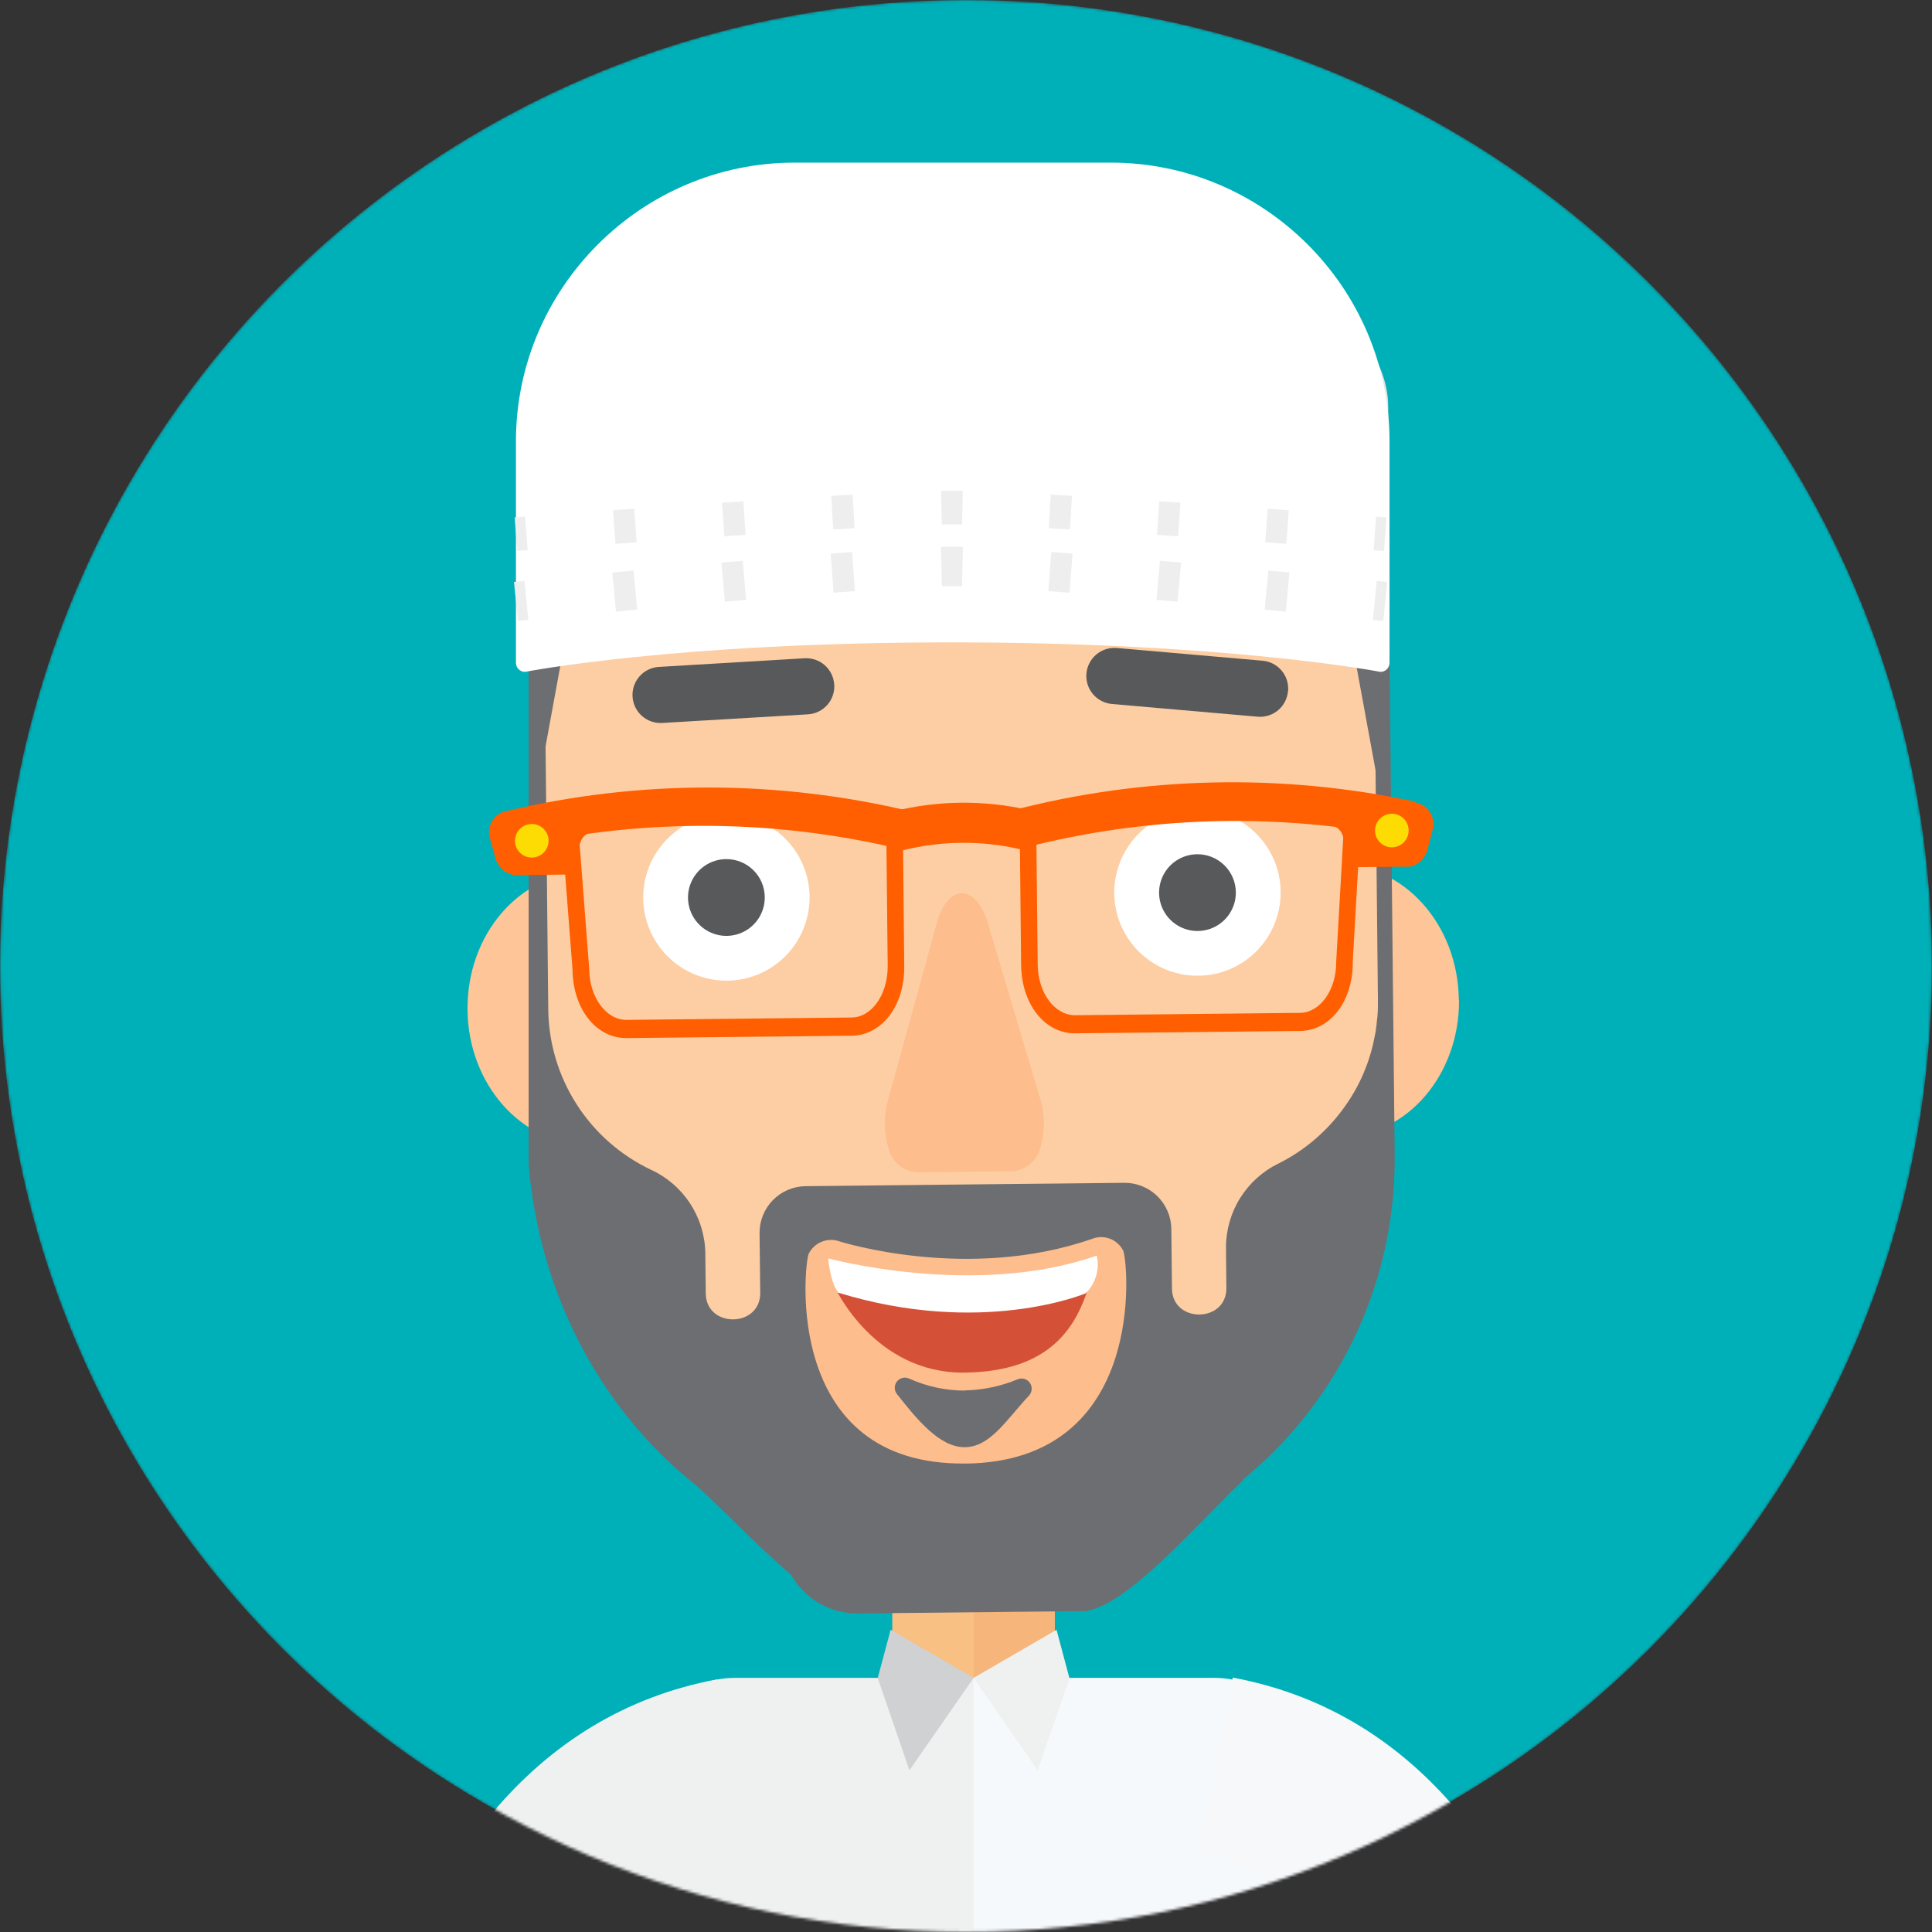 <svg width="689" height="689" viewBox="0 0 689 689" fill="none" xmlns="http://www.w3.org/2000/svg">
<rect x="0" y="0" width="689" height="689" fill="#333333" stroke="none"/>
<mask id="mask0" mask-type="alpha" maskUnits="userSpaceOnUse" x="0" y="0" width="689" height="689">
<circle cx="344.5" cy="344.5" r="344.5" fill="#C4C4C4"/>
</mask>
<g mask="url(#mask0)">
<circle cx="344.5" cy="344.5" r="344.5" fill="#00B0B9"/>
<path d="M24.607 503.632C18.152 488.685 10.619 481.87 8.621 457.152C-3.229 454.953 -2.93 473.438 -2.67 480.432C-3.03 470.88 -11.702 463.266 -20.774 462.447C-52.347 459.849 -64.997 518.399 -45.833 536.704C-38.499 543.698 -22.213 547.175 -17.517 555.727C-5.827 577.049 33.16 570.135 22.089 541.12C22.029 541.18 34.039 525.533 24.607 503.632Z" fill="#FBBB76"/>
<path d="M376.187 554.849H347.232L344.074 577.329L347.232 600.19H376.187V554.849Z" fill="#F6B57B"/>
<path d="M347.232 554.849H318.217V600.19H347.232V554.849Z" fill="#F9C084"/>
<path d="M262.025 598.371C242.361 598.371 226.415 615.257 226.415 645.011L226.935 1367.21H347.791L350.929 739.491L347.791 598.371H262.025Z" fill="#EFF0F0"/>
<path d="M468.729 645.011C468.729 615.257 452.742 598.371 433.119 598.371H347.192V1367.21H467.47L468.729 645.011Z" fill="#F6F9FC"/>
<path d="M376.786 581.226L347.211 598.371L370.071 631.323L381.422 598.611L376.786 581.226Z" fill="#EFF0F0"/>
<path d="M317.617 581.226L347.211 598.371L324.331 631.323L313.021 598.431L317.617 581.226Z" fill="#CFD1D2"/>
<path d="M251.733 359.255C252.012 386.052 233.169 407.973 209.769 408.213C186.368 408.453 166.985 386.951 166.725 360.134C166.466 333.317 185.269 311.416 208.689 311.176C232.109 310.936 251.473 332.458 251.753 359.255" fill="#FDC598"/>
<path d="M520.323 356.477C520.583 383.274 501.759 405.176 478.259 405.436C454.759 405.695 435.496 384.154 435.216 357.357C434.936 330.56 453.76 308.618 477.18 308.378C500.6 308.139 519.964 329.68 520.243 356.477" fill="#FDC598"/>
<path d="M191.045 156.389L193.623 405.756C194.182 460.109 248.116 503.672 314.08 502.953L375.867 502.313C441.811 501.634 494.825 457.012 494.246 402.658L491.668 153.291L191.045 156.389Z" fill="#FDCEA3"/>
<path d="M370.791 391.308L352.087 328.562C350.089 322.347 346.732 318.57 343.035 318.57C339.338 318.57 336.001 322.467 334.222 328.721L316.837 391.847C315.057 397.795 315.12 404.141 317.017 410.052C317.698 412.406 319.14 414.468 321.118 415.915C323.096 417.361 325.498 418.11 327.948 418.045L344.074 417.885L360.2 417.705C362.656 417.728 365.049 416.93 367 415.439C368.951 413.948 370.348 411.848 370.971 409.472C372.751 403.525 372.688 397.179 370.791 391.268" fill="#FDBD8D"/>
<path d="M192.223 278.904L204.952 209.523C205.058 208.302 205.587 207.156 206.449 206.284C207.31 205.412 208.449 204.869 209.668 204.747L224.915 204.587C226.337 204.407 227.632 203.68 228.528 202.561C229.423 201.442 229.847 200.019 229.711 198.593L229.252 153.291L188.526 153.711L189.346 276.106C189.356 276.861 189.665 277.58 190.204 278.108C190.743 278.636 191.469 278.929 192.223 278.924" fill="#6D6E71"/>
<path d="M491.328 278.903L478.579 209.523C478.481 208.302 477.957 207.154 477.099 206.281C476.24 205.408 475.102 204.865 473.883 204.747L458.636 204.587C457.213 204.406 455.915 203.68 455.017 202.562C454.119 201.444 453.689 200.02 453.82 198.592L454.299 153.351L495.005 153.77L494.205 276.166C494.195 276.92 493.886 277.64 493.347 278.168C492.808 278.695 492.082 278.989 491.328 278.983" fill="#6D6E71"/>
<path d="M459.335 246.411C459.131 249.053 457.886 251.506 455.873 253.23C453.861 254.953 451.246 255.807 448.604 255.603L396.649 251.067C395.337 250.965 394.058 250.605 392.885 250.008C391.711 249.412 390.667 248.59 389.812 247.59C388.957 246.59 388.306 245.431 387.899 244.179C387.491 242.928 387.334 241.609 387.437 240.296C387.539 238.984 387.899 237.705 388.495 236.532C389.092 235.359 389.914 234.315 390.914 233.46C391.914 232.604 393.073 231.954 394.325 231.547C395.576 231.139 396.895 230.982 398.207 231.084L450.163 235.62C452.805 235.82 455.259 237.06 456.987 239.068C458.714 241.077 459.573 243.689 459.375 246.331" fill="#58595B"/>
<path d="M489.689 191.819L491.408 356.977C491.408 358.696 491.408 360.395 491.248 362.093C491.248 362.593 491.148 363.112 491.088 363.612C490.988 364.791 490.868 365.95 490.688 367.089C490.688 367.668 490.508 368.248 490.409 368.787C490.209 369.906 489.989 370.986 489.749 372.065C489.629 372.624 489.489 373.144 489.349 373.683C489.07 374.802 488.75 375.901 488.39 377C488.25 377.46 488.091 377.92 487.951 378.379C487.531 379.598 487.071 380.797 486.572 381.996L486.212 382.895C484.246 387.465 481.744 391.785 478.758 395.764C472.782 403.846 464.984 410.404 455.998 414.908C450.37 417.638 445.623 421.897 442.302 427.198C438.98 432.498 437.217 438.627 437.214 444.882L437.354 459.31C437.494 471.819 418.07 472.019 417.95 459.51L417.731 438.288C417.683 433.877 415.887 429.665 412.735 426.577C409.584 423.49 405.336 421.779 400.925 421.822L377.105 422.082L362.178 422.222L287.322 423.021C285.141 423.042 282.986 423.492 280.979 424.346C278.973 425.2 277.154 426.441 275.627 427.998C274.099 429.554 272.894 431.397 272.079 433.42C271.264 435.443 270.855 437.606 270.876 439.787L271.116 461.029C271.256 473.538 251.812 473.758 251.692 461.248L251.533 446.821C251.418 440.55 249.536 434.439 246.104 429.189C242.671 423.94 237.828 419.766 232.129 417.146C221.281 412.001 212.097 403.912 205.624 393.8C199.152 383.688 195.65 371.96 195.52 359.955L193.822 194.816L188.526 170.737V415.168C195.181 496.618 258.347 561.962 339.797 561.043H345.512L345.632 560.703V561.023H349.769C354.445 561.023 359.101 560.663 363.757 560.184V560.304C400.567 556.838 434.731 539.668 459.478 512.198C484.224 484.727 497.746 448.962 497.363 411.991V410.392L495.105 191.759L494.545 138.624L489.689 191.819Z" fill="#6D6E71"/>
<path d="M288.721 319.749C288.784 325.618 287.104 331.374 283.896 336.289C280.687 341.204 276.092 345.057 270.693 347.361C265.294 349.664 259.333 350.315 253.565 349.23C247.796 348.146 242.478 345.375 238.285 341.268C234.091 337.161 231.21 331.902 230.005 326.157C228.8 320.413 229.326 314.44 231.516 308.994C233.707 303.548 237.463 298.874 242.31 295.563C247.157 292.252 252.877 290.453 258.746 290.394C262.642 290.351 266.508 291.077 270.124 292.53C273.739 293.983 277.033 296.134 279.816 298.86C282.6 301.586 284.819 304.834 286.347 308.418C287.875 312.002 288.682 315.852 288.721 319.749Z" fill="white"/>
<path d="M272.735 319.91C272.767 322.618 271.994 325.276 270.514 327.545C269.035 329.814 266.915 331.593 264.424 332.657C261.933 333.721 259.182 334.022 256.519 333.522C253.857 333.021 251.403 331.742 249.468 329.847C247.533 327.951 246.204 325.523 245.649 322.872C245.095 320.22 245.339 317.464 246.352 314.951C247.365 312.439 249.1 310.283 251.339 308.758C253.577 307.232 256.218 306.405 258.927 306.381C260.722 306.363 262.503 306.698 264.168 307.368C265.834 308.038 267.351 309.029 268.633 310.285C269.915 311.542 270.937 313.038 271.641 314.689C272.345 316.341 272.717 318.115 272.735 319.91Z" fill="#58595B"/>
<path d="M456.718 318.01C456.777 323.879 455.094 329.633 451.883 334.545C448.672 339.458 444.076 343.308 438.676 345.608C433.277 347.909 427.317 348.556 421.549 347.47C415.782 346.383 410.466 343.61 406.275 339.502C402.083 335.394 399.203 330.136 398 324.391C396.797 318.647 397.324 312.675 399.515 307.23C401.706 301.786 405.463 297.113 410.309 293.803C415.156 290.493 420.875 288.695 426.744 288.635C430.641 288.596 434.507 289.324 438.123 290.779C441.738 292.234 445.031 294.386 447.815 297.114C450.598 299.842 452.817 303.091 454.345 306.677C455.872 310.262 456.679 314.113 456.718 318.01Z" fill="white"/>
<path d="M440.732 318.17C440.764 320.879 439.991 323.536 438.511 325.805C437.032 328.075 434.912 329.854 432.421 330.918C429.93 331.982 427.179 332.283 424.517 331.782C421.854 331.282 419.4 330.003 417.465 328.107C415.53 326.211 414.201 323.784 413.647 321.132C413.092 318.481 413.336 315.724 414.349 313.212C415.362 310.699 417.097 308.544 419.336 307.018C421.574 305.493 424.215 304.666 426.924 304.642C430.547 304.61 434.036 306.016 436.624 308.552C439.213 311.088 440.69 314.547 440.732 318.17Z" fill="#58595B"/>
<path d="M412.176 522.116C412.082 515.159 409.304 508.506 404.423 503.547C399.542 498.587 392.934 495.704 385.979 495.499H384.96L306.067 496.318H305.028C297.883 496.392 291.059 499.293 286.048 504.386C281.037 509.48 278.248 516.35 278.291 523.495V523.695L248.316 529.69C257.628 538.203 270.298 551.531 282.147 561.662C284.513 565.858 287.958 569.344 292.126 571.758C296.293 574.172 301.031 575.426 305.847 575.391H306.866L385.779 574.571H386.798C401.785 573.093 427.483 542.958 443.39 527.811L412.176 522.116Z" fill="#6D6E71"/>
<path d="M344.234 521.936C279.07 522.636 286.763 451.097 288.382 447.16C289.343 445.208 290.986 443.676 292.999 442.851C295.013 442.027 297.258 441.967 299.312 442.684C299.752 442.824 345.273 457.271 389.555 441.765C391.592 440.986 393.845 440.991 395.879 441.777C397.912 442.563 399.582 444.075 400.566 446.021C402.285 449.898 409.378 521.277 344.234 521.956" fill="#FDBD8D"/>
<path d="M344.074 495.918C337.223 495.914 330.452 494.449 324.211 491.622C323.473 491.285 322.642 491.207 321.854 491.4C321.066 491.592 320.365 492.044 319.864 492.683C319.364 493.322 319.093 494.11 319.095 494.922C319.097 495.733 319.371 496.521 319.875 497.157C327.069 506.269 335.102 516.181 344.094 516.101C353.087 516.021 358.662 506.649 366.995 497.657C367.541 497.052 367.867 496.281 367.92 495.469C367.973 494.656 367.751 493.849 367.288 493.178C366.826 492.508 366.151 492.013 365.372 491.774C364.594 491.535 363.757 491.566 362.998 491.862C357.002 494.364 350.59 495.72 344.094 495.858" fill="#6D6E71"/>
<path d="M297.994 459.53C297.994 459.53 311.982 489.784 343.835 489.504C375.688 489.224 384.121 471.939 388.317 458.67C345.534 460.229 297.994 459.59 297.994 459.59" fill="#D45138"/>
<path d="M295.336 448.759C295.336 448.759 347.631 463.027 391.134 447.78C391.677 450.179 391.594 452.678 390.894 455.036C390.194 457.394 388.901 459.533 387.138 461.249C387.138 461.249 350.249 476.835 298.793 460.949C295.895 456.433 295.356 448.759 295.356 448.759" fill="white"/>
<path d="M297.514 244.094C297.603 245.403 297.434 246.718 297.016 247.962C296.597 249.206 295.938 250.356 295.075 251.345C294.212 252.334 293.162 253.143 291.987 253.727C290.811 254.31 289.531 254.656 288.222 254.745L236.266 257.822C233.616 258.005 231.002 257.128 228.999 255.383C226.996 253.639 225.768 251.17 225.585 248.52C225.402 245.87 226.28 243.256 228.024 241.253C229.769 239.25 232.237 238.022 234.887 237.839L286.843 234.762C288.153 234.672 289.467 234.841 290.711 235.26C291.955 235.679 293.105 236.338 294.094 237.201C295.083 238.064 295.892 239.113 296.476 240.289C297.059 241.465 297.405 242.744 297.494 244.054" fill="#58595B"/>
<path d="M316.059 295.31L316.578 344.648C316.578 354.639 310.903 362.812 303.689 362.872L223.398 363.712C216.184 363.712 210.229 355.718 210.149 345.727L206.352 296.449H200.357L204.174 345.747C204.334 360.255 212.967 370.326 223.438 370.206L303.729 369.367C314.2 369.267 322.633 359.036 322.473 344.528L321.994 295.17L316.059 295.31Z" fill="#FF5F00"/>
<path d="M180.814 289.175C179.785 289.353 178.803 289.738 177.927 290.306C177.051 290.874 176.299 291.613 175.716 292.48C175.134 293.346 174.733 294.322 174.537 295.347C174.342 296.373 174.356 297.427 174.579 298.447C174.759 299.127 174.959 299.806 175.138 300.445L176.158 304.162L176.717 306.161C176.989 307.132 177.458 308.037 178.096 308.818C178.714 309.714 179.517 310.467 180.452 311.026C181.386 311.585 182.429 311.936 183.511 312.056H186.809L203.474 311.876C204.195 311.876 204.886 311.589 205.396 311.08C205.906 310.57 206.192 309.879 206.192 309.158V305.781C206.192 299.786 208.19 297.888 209.569 297.368C247.258 292.149 285.595 294.115 322.553 303.163C323.672 298.727 323.991 293.891 325.13 289.435C277.706 278.068 228.276 277.985 180.814 289.195" fill="#FF5F00"/>
<path d="M479.298 294.171L476.521 342.969C476.621 352.961 470.826 361.134 463.612 361.214L383.34 362.053C376.127 362.053 370.172 354.06 370.072 344.068L369.552 295.27H363.657L364.157 344.048C364.317 358.556 372.929 368.607 383.4 368.508L463.692 367.668C474.163 367.568 482.596 357.317 482.436 342.809L485.213 293.991L479.298 294.171Z" fill="#FF5F00"/>
<path d="M504.677 285.878C456.982 275.673 407.559 276.802 360.38 289.175C361.579 293.611 362.019 298.447 363.237 302.863C400.025 293.106 438.326 290.394 476.121 294.87C477.52 295.369 479.598 297.128 479.658 303.223V306.6C479.663 306.956 479.739 307.307 479.88 307.634C480.022 307.961 480.227 308.256 480.483 308.503C480.74 308.75 481.042 308.944 481.374 309.073C481.706 309.203 482.06 309.265 482.416 309.258L499.101 309.098H502.379C503.462 308.962 504.503 308.591 505.428 308.011C506.353 307.432 507.14 306.657 507.734 305.741C508.364 304.945 508.82 304.026 509.073 303.043C509.233 302.363 509.413 301.664 509.572 301.045C509.892 299.806 510.212 298.587 510.532 297.308C510.692 296.608 510.871 295.929 511.051 295.309C511.246 294.287 511.234 293.236 511.015 292.218C510.796 291.201 510.375 290.238 509.776 289.386C509.178 288.534 508.415 287.811 507.532 287.26C506.649 286.709 505.665 286.341 504.637 286.177" fill="#FF5F00"/>
<path d="M363.498 302.784C349.906 299.705 335.785 299.835 322.253 303.163C321.054 298.547 319.875 293.951 318.716 289.315C334.447 285.43 350.866 285.259 366.675 288.816C365.596 293.452 364.497 298.108 363.418 302.804" fill="#FF5F00"/>
<path d="M195.64 299.846C195.64 301.026 195.291 302.181 194.638 303.164C193.984 304.147 193.055 304.915 191.966 305.372C190.878 305.829 189.679 305.955 188.519 305.733C187.36 305.511 186.291 304.952 185.448 304.126C184.605 303.299 184.025 302.242 183.781 301.087C183.536 299.932 183.638 298.731 184.073 297.634C184.508 296.536 185.258 295.592 186.228 294.919C187.198 294.246 188.345 293.875 189.525 293.851C190.323 293.835 191.115 293.978 191.856 294.273C192.598 294.567 193.273 295.006 193.842 295.564C194.412 296.122 194.864 296.788 195.173 297.524C195.481 298.259 195.64 299.048 195.64 299.846Z" fill="#FDDC04"/>
<path d="M502.359 296.19C502.359 297.371 502.01 298.526 501.355 299.509C500.701 300.493 499.77 301.261 498.681 301.718C497.591 302.174 496.391 302.299 495.231 302.076C494.071 301.852 493.002 301.291 492.16 300.463C491.318 299.634 490.739 298.575 490.497 297.419C490.254 296.263 490.359 295.061 490.797 293.964C491.236 292.867 491.989 291.924 492.961 291.253C493.934 290.583 495.083 290.214 496.264 290.195C497.06 290.181 497.85 290.327 498.589 290.622C499.328 290.917 500.001 291.357 500.568 291.915C501.135 292.473 501.586 293.138 501.893 293.872C502.201 294.606 502.359 295.394 502.359 296.19Z" fill="#FDDC04"/>
<path d="M495.065 144.958V208.284H188.526V144.958C188.526 109.868 247.756 70.122 341.795 70.122C435.835 70.122 495.065 109.868 495.065 144.958Z" fill="#E4E4E4"/>
<path d="M-37.02 467.024C-26.369 457.412 -4.768 463.966 -2.03 478.654C-0.372 490.224 5.084 499.956 2.706 512.045C0.587 522.796 -3.449 532.568 -13.401 538.023C-25.53 544.757 -39.378 541.16 -49.69 532.548C-58.602 525.114 -57.823 509.148 -55.365 499.196C-54.885 497.358 -54.346 495.479 -53.726 493.641C-50.482 483.506 -44.737 474.352 -37.02 467.024Z" fill="#FCC588"/>
<path d="M187.709 924.229C149.602 874.891 143.367 804.331 162.491 741.465C180.815 681.216 211.269 639.312 261.626 630" stroke="#EFF0F0" stroke-width="63.306" stroke-miterlimit="10"/>
<path d="M507.786 923.636C545.893 874.298 552.128 803.738 533.004 740.872C514.68 680.623 484.226 638.719 433.869 629.407" stroke="#F7F8FA" stroke-width="63.306" stroke-miterlimit="10"/>
</g>
<path d="M396.192 58H283.355C228.708 58 184 102.738 184 157.355V236.392C184.004 237.245 184.344 238.062 184.947 238.666C185.551 239.269 186.368 239.609 187.221 239.613C187.221 239.613 240.467 229.085 339.367 229.085C438.268 229.085 492.318 239.613 492.318 239.613C493.172 239.611 493.99 239.271 494.594 238.668C495.198 238.064 495.537 237.246 495.539 236.392V157.378C495.539 102.708 450.832 58 396.192 58Z" fill="white"/>
<path d="M184 214.5C184.691 221.466 184.691 221.466 184.691 221.466C184.691 221.466 184.691 221.466 184.691 221.466C184.691 221.466 184.691 221.466 184.691 221.466C184.691 221.466 184.692 221.466 184.692 221.466C184.692 221.466 184.693 221.466 184.695 221.465C184.697 221.465 184.701 221.465 184.706 221.464C184.716 221.463 184.731 221.462 184.752 221.46C184.792 221.456 184.853 221.45 184.933 221.442C185.094 221.426 185.334 221.402 185.648 221.371C186.278 221.309 187.208 221.218 188.409 221.1L187.045 207.167C185.841 207.285 184.908 207.376 184.275 207.439C183.959 207.47 183.717 207.494 183.555 207.51C183.474 207.518 183.413 207.524 183.371 207.528C183.351 207.53 183.335 207.532 183.325 207.533C183.32 207.533 183.316 207.534 183.313 207.534C183.312 207.534 183.311 207.534 183.31 207.534C183.31 207.534 183.309 207.534 183.309 207.534C183.309 207.534 183.309 207.534 183.309 207.534C183.309 207.534 183.309 207.534 183.309 207.534C183.309 207.534 183.309 207.534 184 214.5ZM219.678 218.11C222.122 217.882 224.65 217.646 227.245 217.406L225.955 203.466C223.355 203.706 220.822 203.942 218.374 204.171L219.678 218.11ZM258.497 214.589C261.016 214.368 263.544 214.149 266.071 213.932L264.872 199.983C262.338 200.201 259.803 200.421 257.277 200.642L258.497 214.589ZM297.296 211.382C299.883 211.184 302.417 210.996 304.884 210.817L303.871 196.853C301.385 197.034 298.834 197.224 296.231 197.422L297.296 211.382ZM335.913 209.05C337.255 209.017 338.453 209 339.5 209V195C338.309 195 336.99 195.019 335.563 195.055L335.913 209.05ZM339.5 209C340.542 209 341.733 209.017 343.065 209.05L343.414 195.054C341.996 195.019 340.686 195 339.5 195V209ZM373.888 210.811C376.339 210.989 378.856 211.178 381.426 211.375L382.497 197.416C379.911 197.218 377.377 197.028 374.906 196.848L373.888 210.811ZM412.451 213.925C414.961 214.142 417.473 214.361 419.976 214.582L421.204 200.636C418.694 200.415 416.175 200.195 413.657 199.977L412.451 213.925ZM451.025 217.401C453.604 217.641 456.115 217.877 458.542 218.106L459.856 204.167C457.424 203.938 454.908 203.702 452.325 203.461L451.025 217.401ZM489.61 221.099C490.803 221.217 491.727 221.308 492.352 221.371C492.665 221.402 492.903 221.425 493.063 221.441C493.143 221.449 493.203 221.455 493.243 221.459C493.264 221.461 493.279 221.463 493.289 221.464C493.294 221.464 493.297 221.465 493.3 221.465C493.301 221.465 493.302 221.465 493.303 221.465C493.303 221.465 493.303 221.465 493.303 221.465C493.303 221.465 493.303 221.465 493.303 221.465C493.303 221.465 493.303 221.465 493.303 221.465C493.303 221.465 493.303 221.465 494 214.5C494.697 207.535 494.697 207.535 494.697 207.535C494.696 207.535 494.696 207.535 494.696 207.535C494.696 207.535 494.696 207.535 494.696 207.535C494.696 207.535 494.696 207.535 494.695 207.535C494.695 207.535 494.694 207.534 494.692 207.534C494.69 207.534 494.686 207.534 494.681 207.533C494.67 207.532 494.655 207.531 494.634 207.529C494.593 207.524 494.532 207.518 494.452 207.51C494.291 207.494 494.051 207.47 493.737 207.439C493.108 207.377 492.181 207.285 490.984 207.167L489.61 221.099Z" fill="#EEEEEE"/>
<path d="M184 190.5C184.451 196.483 184.451 196.483 184.451 196.483C184.451 196.483 184.451 196.483 184.451 196.483C184.451 196.483 184.451 196.483 184.451 196.483C184.451 196.483 184.452 196.483 184.452 196.483C184.453 196.483 184.454 196.483 184.455 196.483C184.457 196.483 184.461 196.482 184.466 196.482C184.476 196.481 184.492 196.48 184.512 196.478C184.553 196.475 184.613 196.471 184.694 196.465C184.855 196.453 185.095 196.435 185.411 196.411C186.041 196.364 186.972 196.294 188.175 196.205L187.284 184.238C186.08 184.327 185.146 184.397 184.514 184.445C184.198 184.468 183.957 184.486 183.795 184.498C183.714 184.505 183.652 184.509 183.611 184.512C183.591 184.514 183.575 184.515 183.565 184.516C183.559 184.516 183.556 184.516 183.553 184.517C183.552 184.517 183.551 184.517 183.55 184.517C183.55 184.517 183.549 184.517 183.549 184.517C183.549 184.517 183.549 184.517 183.549 184.517C183.549 184.517 183.549 184.517 183.549 184.517C183.549 184.517 183.549 184.517 184 190.5ZM219.469 193.931C221.915 193.757 224.444 193.578 227.042 193.395L226.2 181.425C223.599 181.607 221.067 181.787 218.618 181.961L219.469 193.931ZM258.314 191.253C260.835 191.085 263.364 190.918 265.893 190.753L265.111 178.779C262.577 178.944 260.043 179.111 257.518 179.279L258.314 191.253ZM297.141 188.814C299.73 188.664 302.266 188.52 304.736 188.384L304.075 176.402C301.593 176.539 299.046 176.683 296.447 176.834L297.141 188.814ZM335.857 187.039C337.212 187.013 338.429 187 339.5 187V175C338.335 175 337.04 175.014 335.629 175.041L335.857 187.039ZM339.5 187C340.566 187 341.776 187.013 343.12 187.038L343.348 175.041C341.947 175.014 340.659 175 339.5 175V187ZM374.037 188.379C376.491 188.515 379.01 188.659 381.582 188.809L382.28 176.829C379.698 176.679 377.167 176.534 374.701 176.398L374.037 188.379ZM412.63 190.748C415.142 190.913 417.655 191.08 420.16 191.247L420.961 179.274C418.452 179.106 415.934 178.939 413.417 178.774L412.63 190.748ZM451.231 193.391C453.811 193.574 456.323 193.753 458.752 193.927L459.61 181.958C457.177 181.784 454.662 181.604 452.079 181.421L451.231 193.391ZM489.846 196.204C491.041 196.294 491.966 196.363 492.592 196.411C492.905 196.434 493.144 196.452 493.304 196.464C493.384 196.471 493.444 196.475 493.485 196.478C493.505 196.48 493.52 196.481 493.53 196.482C493.535 196.482 493.539 196.482 493.542 196.482C493.543 196.483 493.544 196.483 493.544 196.483C493.545 196.483 493.545 196.483 493.545 196.483C493.545 196.483 493.545 196.483 493.545 196.483C493.545 196.483 493.545 196.483 493.545 196.483C493.545 196.483 493.545 196.483 494 190.5C494.455 184.517 494.455 184.517 494.455 184.517C494.455 184.517 494.455 184.517 494.455 184.517C494.455 184.517 494.454 184.517 494.454 184.517C494.454 184.517 494.454 184.517 494.454 184.517C494.453 184.517 494.452 184.517 494.451 184.517C494.448 184.517 494.444 184.516 494.439 184.516C494.429 184.515 494.413 184.514 494.393 184.513C494.352 184.509 494.291 184.505 494.211 184.499C494.05 184.487 493.81 184.468 493.496 184.445C492.867 184.397 491.94 184.327 490.744 184.238L489.846 196.204Z" fill="#EEEEEE"/>
</svg>
